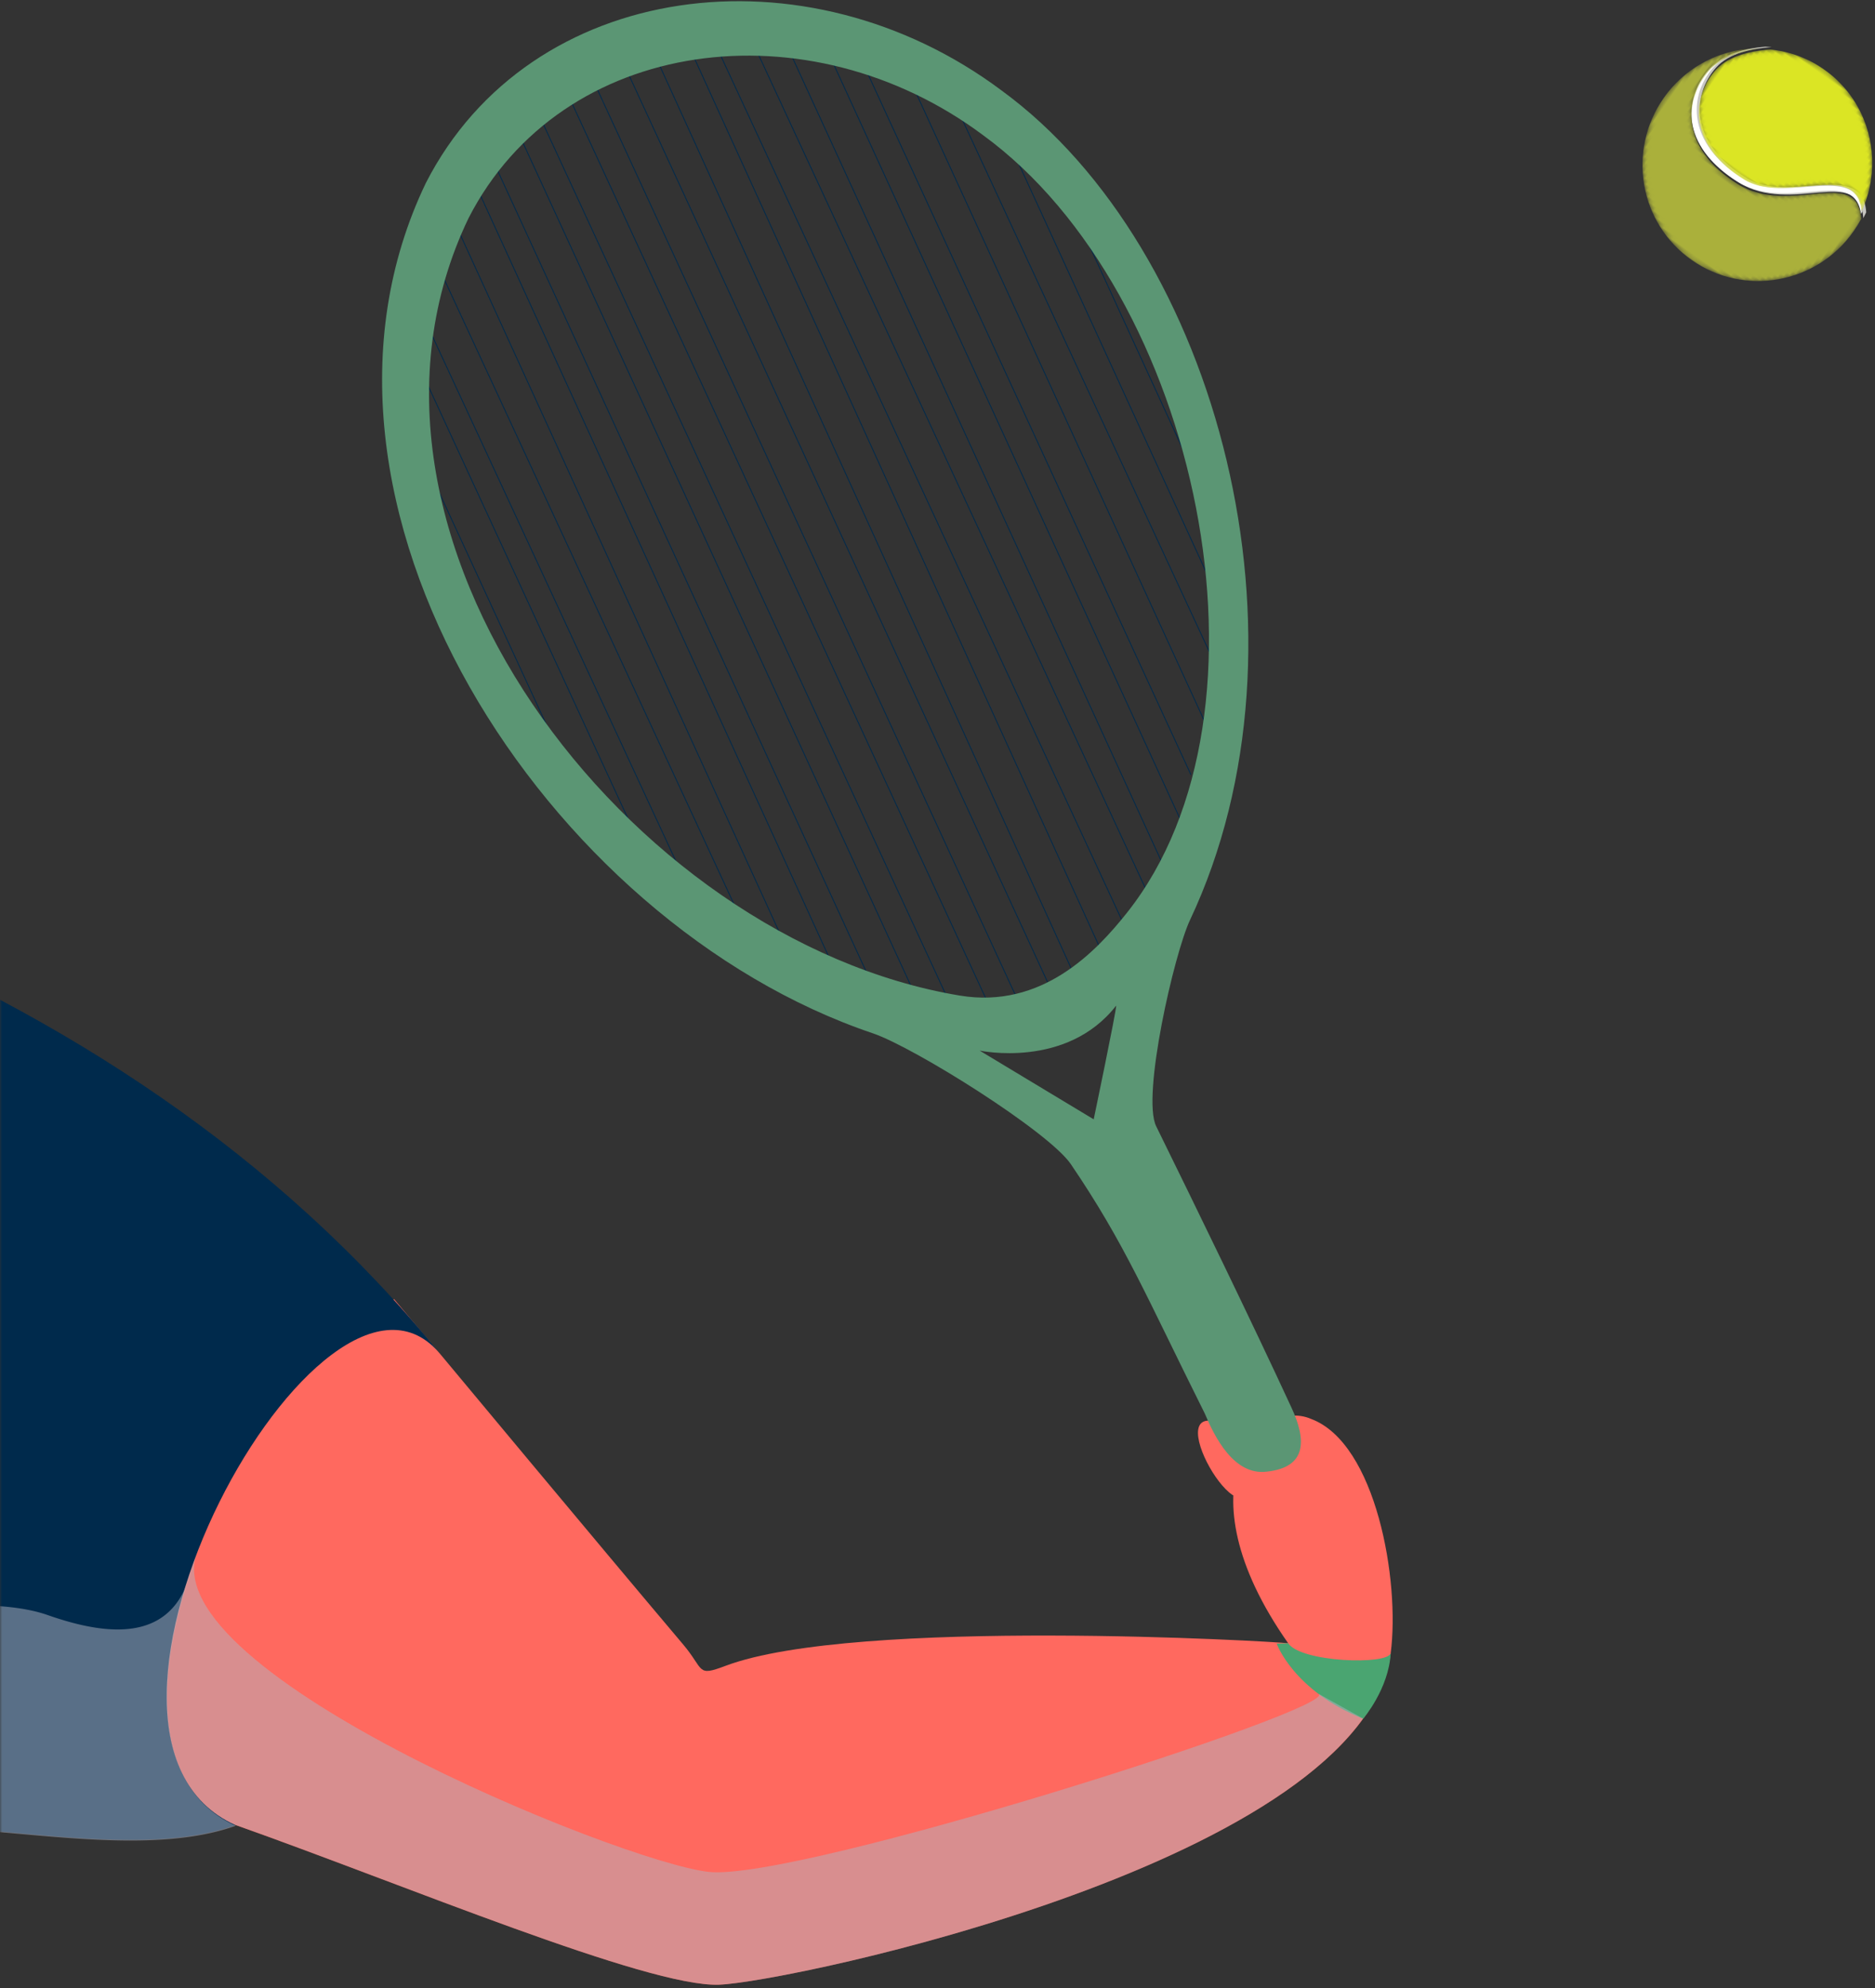 <svg xmlns="http://www.w3.org/2000/svg" xmlns:xlink="http://www.w3.org/1999/xlink" viewBox="0 0 433 459"><rect x="0" y="0" width="433" height="459" fill="#333333" stroke="none"/><defs><path id="path-1" d="M0 0h525v590H0z"/><path d="M31.681 20.508C32.683 5.139 23.22-.502 14.828.44 10.34.943 6.362 4.679 3.63 8.046A25.93 25.93 0 00.265 20.848c0 12.97 9.516 23.756 22.061 25.982-9.541-7.528 8.642-15.383 9.355-26.322" id="path-3"/><path d="M22.942.323C13.344.323 4.921 5.331.16 12.863 3.014 9.49 7.122 5.809 11.747 5.305 20.53 4.35 30.2 10.06 29.389 25.666c-.745 14.316-19.44 20.182-9.78 28.034 1.092.134 2.204.205 3.333.205 14.858 0 26.903-11.995 26.903-26.791C49.845 12.318 37.8.324 22.942.324" id="path-5"/></defs><g id="Tournament-challenge-app" stroke="none" stroke-width="1" fill="none" fill-rule="evenodd"><g id="Case-study" transform="translate(-139 -3058)"><g id="tennis1" transform="translate(139 2996)"><mask id="mask-2" fill="#fff"><use xlink:href="#path-1"/></mask><g mask="url(#mask-2)" id="OBJECTS"><g transform="scale(-1 1) rotate(29 333.967 -622.446)"><path d="M285.63 563.275c11.016-15.513 10.095 28.36.522 13.307m244.252-43.598c-27.248 30.782-65.021 78.856-79.75 86.367-14.76 7.481-144.189 47.093-172.818 8.248-9.973-13.521-20.559-43.996-10.126-56.199 7.825-10.179 34.46-1.502 29.734 42.74 2.301-1.748 84.506-53.777 116.173-58.437 7.18-1.043 4.664-1.533 6.168-9.076 6.075-30.69 16.508-85.57 16.508-85.57l3.222-16.525s101.414-3.71 112.491 17.2c8.408 16.31 2.762 61.625-21.602 71.252z" id="Path" fill="#FF695F" fill-rule="nonzero"/><path d="M507.053 464.154c31.176 14.594 64.5 24.037 98.775 27.41.368.03.89-.767.399-.798-34.183-3.495-67.354-13.06-98.438-27.593-.46-.245-1.258.736-.736.981z" id="Path" fill="#002A4C" fill-rule="nonzero"/><g id="Group" transform="translate(170.592 209.26)"><path id="Path" stroke="#002A4C" stroke-width=".2" d="M41.179 25.44l15.834 208.698M27.954 43.161L41.241 218.41M14.667 62.814l9.85 129.658M8.868 77.99l7.119 93.971M55.601 18.849l16.048 224.15M69.041 14.158l18.442 234.788M84.2 10.663l17.245 233.746M98.959 11.337l17.245 235.678m-3.191-236.751l17.214 229.699M127.435 15.66l16.14 209.127m.675-195.269l12.704 176.383m2.24-159.612l10.064 136.648M49.219 25.594l15.833 208.728M35.533 33.504l13.747 185.09M21.48 51.746l10.862 151.61M63.641 19.033L79.72 243.182m-2.639-228.84L95.522 249.13M92.239 10.816l17.245 233.777m-2.455-233.072l17.215 235.678m-3.192-236.751l17.215 229.669m-2.793-224.273l15.558 201.217m1.258-187.359l11.844 164.671m3.099-147.9l8.776 118.896"/><path d="M137.56 13.453C93.744-15.98 34.06 7.842 10.956 59.196-15.19 115.61 7.978 206.27 65.727 247.843c6.904 4.966 29.55 30.168 29.918 37.864 1.043 21.124 2.547 49.852 4.173 72.018.583 8.033 3.437 13.797 12.182 10.087 7.12-2.882 6.598-13.03 5.984-18.64-1.289-30.108-2.885-43.138-.86-65.366.83-9.044 18.534-41.083 25.346-48.595 53.546-58.712 61.892-174.39-4.91-221.758zm-30.07 263.853s-16.785-19.438-17.276-20.45c17.122 7.328 32.618-6.193 32.618-6.193l-15.342 26.643zm13.194-39.98c-15.066 11.958-32.526 6.347-42.959 2.024C22.707 216.57-6.229 122.11 19.638 66.28 40.29 20.35 93.681-.988 132.897 25.349c65.911 46.724 48.697 163.628-12.213 211.978z" id="Shape" fill="#5B9674" fill-rule="nonzero"/></g><path d="M277.836 627.599c1.841 2.176 19.178-8.156 19.608-13.46l2.362-1.226s1.934 11.313-9.052 24.864c0 0-8.53-3.157-12.918-10.178z" id="Path" fill="#4AA571" fill-rule="nonzero"/><g id="Group" transform="translate(262.647 429.834)"><path d="M34.306 197.918c-2.854 5.304 126.238-20.45 143.115-32.315 16.876-11.896 92.638-105.928 66.31-122.76l33.078 9.106 6.107 37.742c11.138-17.63 12.642-45.652 6.413-57.732C278.252 11.02 179.722.012 179.722.012l-2.056 20.266s-14.483 65.856-20.559 96.546c-1.503 7.542 1.013 8.033-6.167 9.075-31.667 4.63-113.873 56.69-116.174 58.437 4.726-44.241-21.909-52.918-29.734-42.74-10.402 12.203.154 42.679 10.126 56.2 3.16 4.292 7.61 7.572 12.95 10.117l6.198-9.995z" id="Path"/><path d="M243.731 42.843c26.328 16.832-49.464 110.864-66.31 122.76-16.846 11.896-145.969 37.65-143.115 32.315l-6.199 9.964c42.929 20.358 146.767-11.68 159.87-18.365 14.759-7.511 52.501-55.585 79.75-86.367 6.29-2.483 11.292-7.358 15.189-13.49l-6.107-37.741-33.078-9.076z" id="Path" fill="#B2B4C1" fill-rule="nonzero" opacity=".5"/></g><path d="M614.88 491.993c-20.313-3.097-54.128 36.055-84.445 40.991 30.347-40.562-86.747-114.144-94.142-71.927 20.62-117.67 113.075-209.341 196.691-266.888 27.371-18.856 49.74-32.56 77.695-47.768l3.528-3.25c-2.454 25.294 46.028 129.628 65.482 120.798 31.176-12.754 103.531 10.761 95.216 59.264-16.447 96.178-125.134 181.994-260.025 168.78z" id="Path" fill="#002A4C" fill-rule="nonzero"/><g id="Group" opacity=".5" transform="translate(510.405 260.592)" fill="#B2B4C1" fill-rule="nonzero"><path d="M171.828 154.17c-81.5 25.386-124.336 40.102-137.407 54.819-9.942 11.16-22.094 19.468-33.754 7.266 19.424 17.476 31.79 39.673 19.362 56.321 30.317-4.936 64.132-44.088 84.446-40.991 134.89 13.214 243.577-72.632 260.055-168.84 8.285-48.504-64.04-72.02-95.216-59.265a5.934 5.934 0 01-2.178.49l-.062.031c36.608 25.968-13.747 124.783-95.246 150.17z" id="Path"/></g><path d="M471.029 279.064c10.985 17.63 28.598 29.74 36.546 19.315 2.761-3.648 6.873-15.023 6.505-25.539-.123-3.096-3.468-11.19-3.437-14.164 4.235.153 4.05-5.12 3.652-8.186-2.64-19.99-13.686-30.476-26.144-32.009-16.907-2.084-30.347 13.736-30.317 31.365 0 7.113 8.99 22.473 13.195 29.218z" id="Path" fill="#FF695F" fill-rule="nonzero"/><g id="Group-8" transform="rotate(26 -706.855 219.295)"><path d="M32.952 25.675c.811-15.767-8.85-21.538-17.626-20.572-4.62.508-8.725 4.228-11.577 7.638-.261.417-.51.841-.749 1.273 2.732-3.451 6.713-7.281 11.202-7.797 8.395-.966 17.863 4.818 16.86 20.573-.713 11.214-18.904 19.267-9.358 26.984.487.09.98.164 1.477.226-9.652-7.933 9.027-13.86 9.771-28.325" id="Fill-9" fill="#C7C6C1"/><path d="M22.678 53c-.171-.027-.34-.056-.507-.086-1.577-1.29-2.417-2.63-2.566-4.094-.304-2.982 2.345-6.217 5.15-9.643 3.07-3.751 6.55-8.003 6.854-12.79.442-6.949-1.148-12.58-4.598-16.287-2.718-2.92-6.492-4.528-10.627-4.528-.598 0-1.203.035-1.8.103-1.241.143-2.441.537-3.584 1.1 1.488-.868 3.09-1.491 4.758-1.675.605-.067 1.217-.1 1.822-.1 4.205 0 8.02 1.592 10.744 4.483 3.375 3.582 4.976 9.034 4.63 15.766-.332 6.455-4.24 11.094-7.689 15.186-2.673 3.173-4.983 5.913-4.73 8.707.122 1.34.825 2.607 2.143 3.858" id="Fill-10" fill="#FFFFFE"/><g id="Group-13" transform="translate(0 6)"><mask id="mask-4" fill="#fff"><use xlink:href="#path-3"/></mask><path d="M31.681 20.508C32.683 5.139 23.22-.502 14.828.44 10.34.943 6.362 4.679 3.63 8.046A25.93 25.93 0 00.265 20.848c0 12.97 9.516 23.756 22.061 25.982-9.541-7.528 8.642-15.383 9.355-26.322" id="Fill-11" fill="#DBE524" mask="url(#mask-4)"/></g><g id="Group-16" transform="translate(4)"><mask id="mask-6" fill="#fff"><use xlink:href="#path-5"/></mask><path d="M22.942.323C13.344.323 4.921 5.331.16 12.863 3.014 9.49 7.122 5.809 11.747 5.305 20.53 4.35 30.2 10.06 29.389 25.666c-.745 14.316-19.44 20.182-9.78 28.034 1.092.134 2.204.205 3.333.205 14.858 0 26.903-11.995 26.903-26.791C49.845 12.318 37.8.324 22.942.324" id="Fill-14" fill="#AAB03B" mask="url(#mask-6)"/></g></g></g></g></g></g></g></svg>